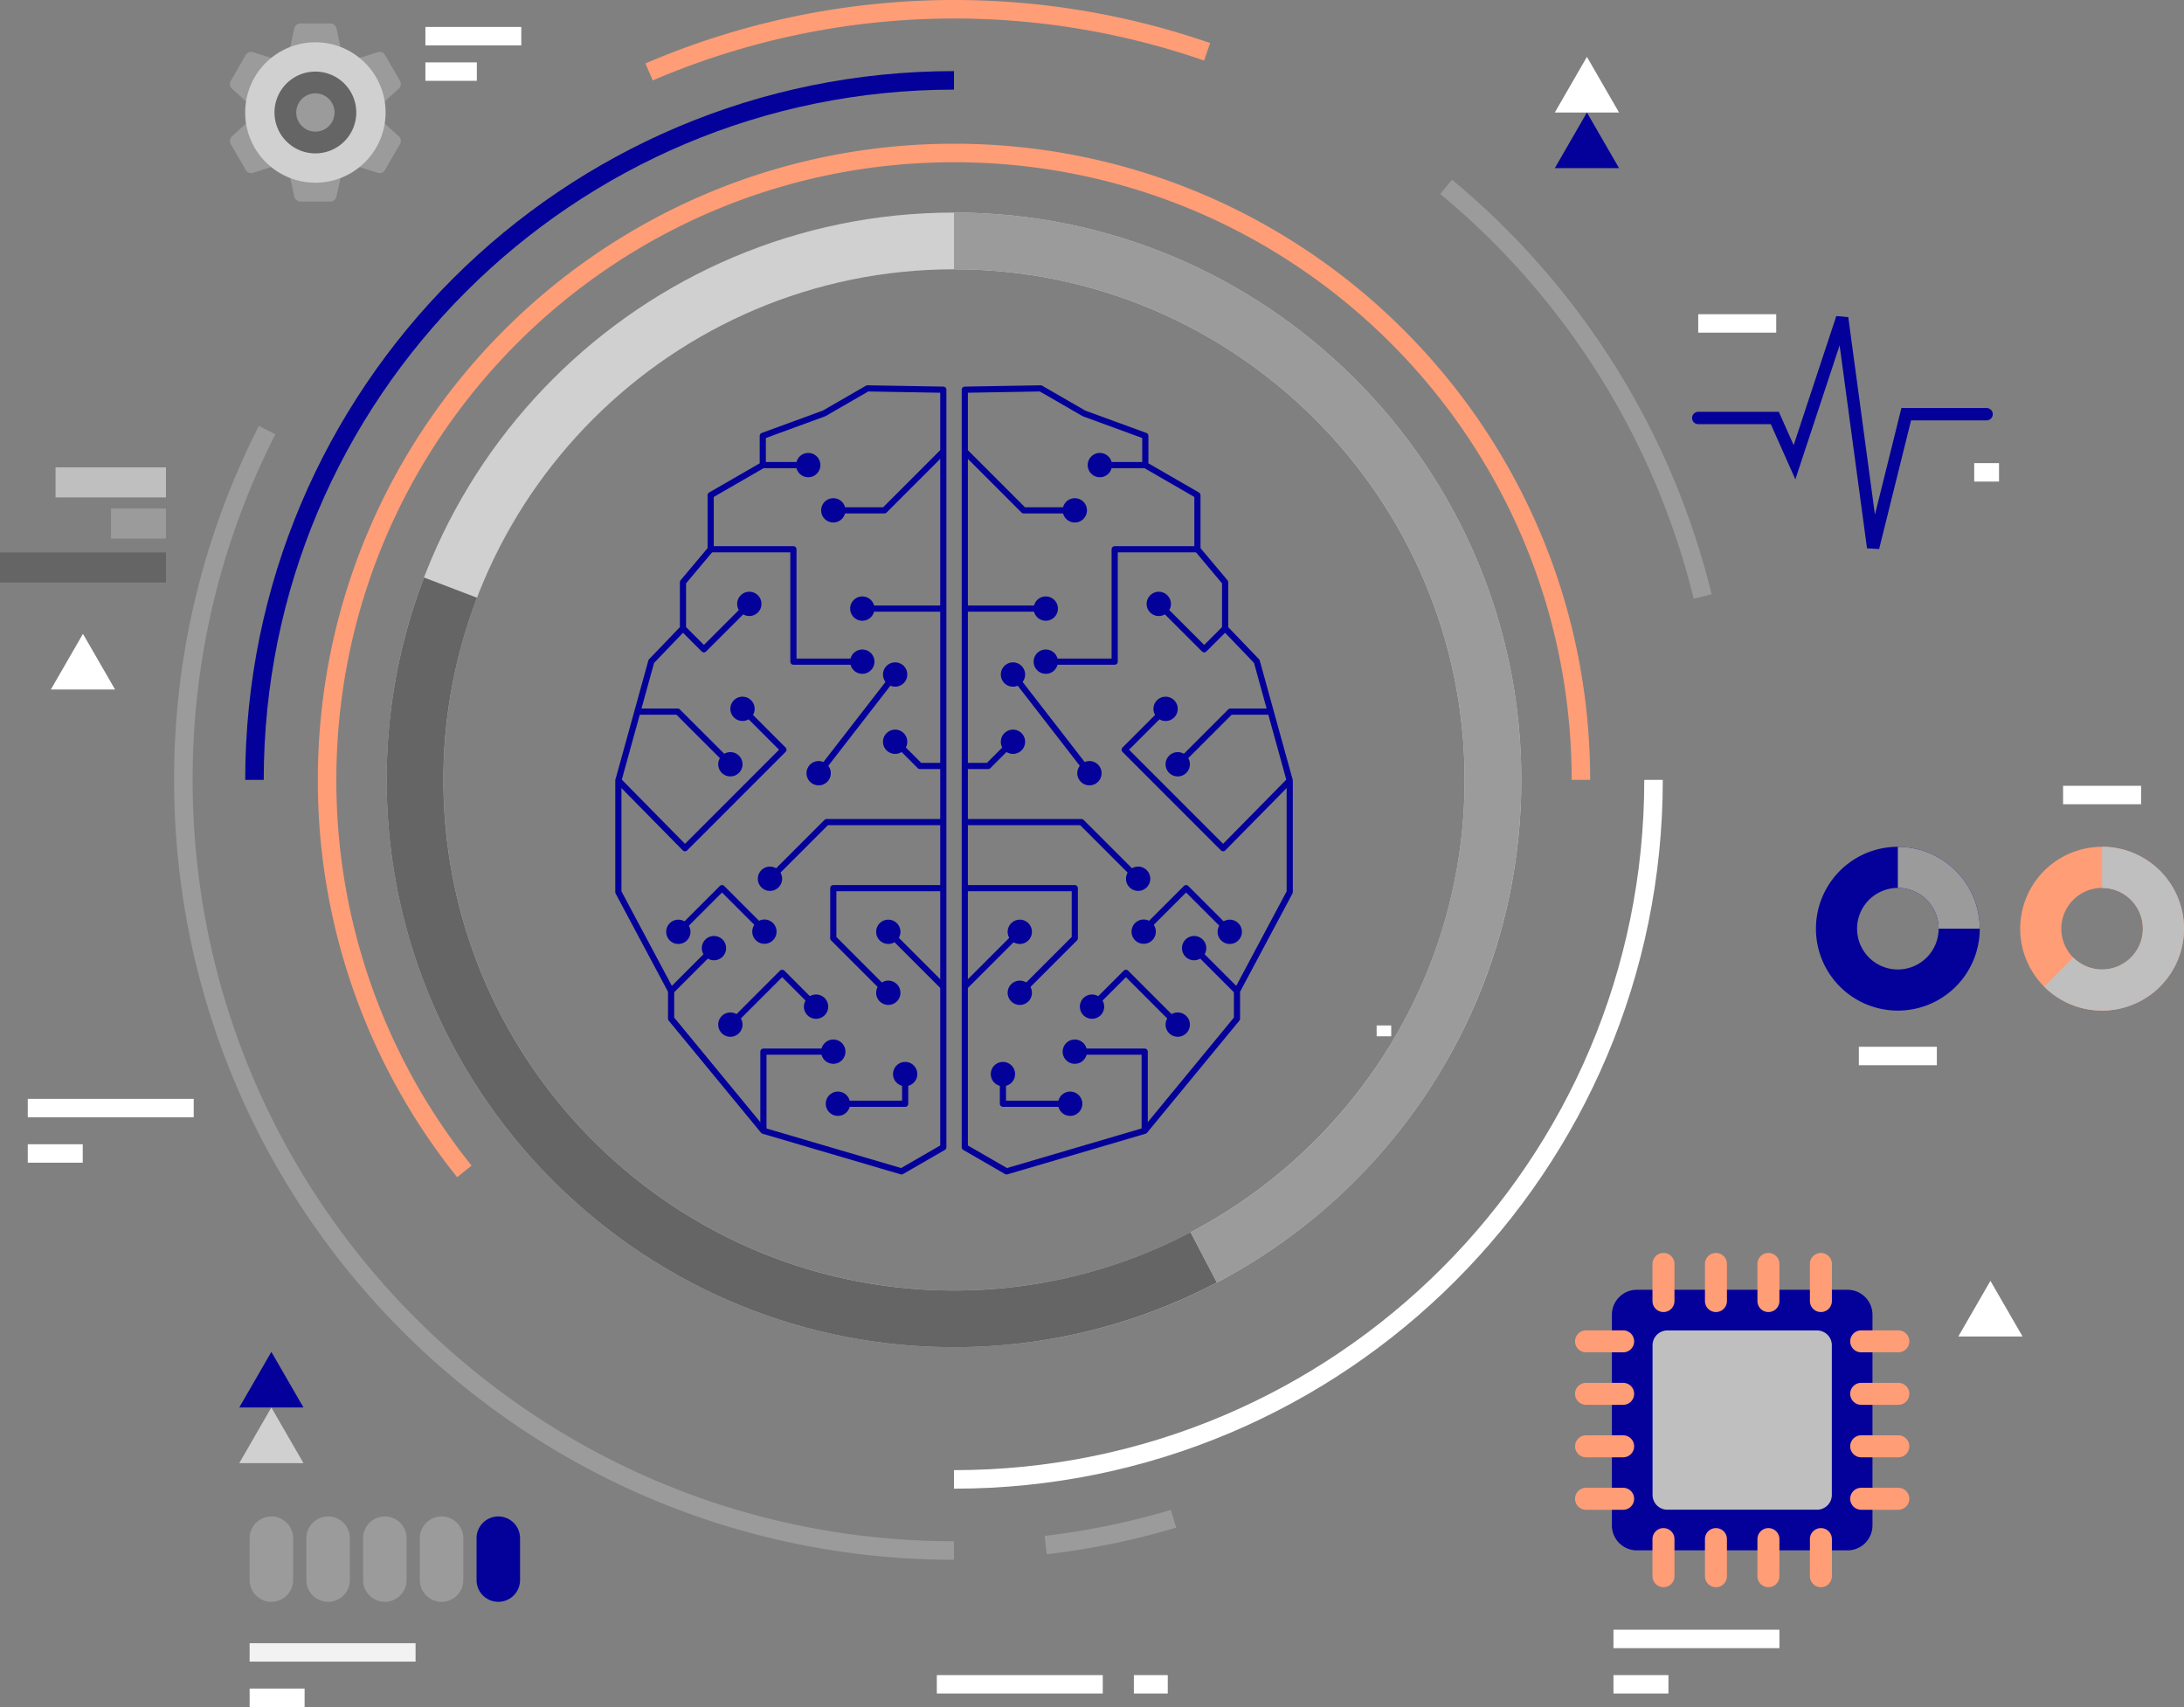 <svg xmlns="http://www.w3.org/2000/svg" width="707.521" height="553" viewBox="0 0 707.521 553">
  <rect x="0" y="0" width="707.521" height="553" fill="#808080" stroke="none"/>
  <g id="Group_1257" data-name="Group 1257" transform="translate(-1063.316 -4121)">
    <rect id="Rectangle_384" data-name="Rectangle 384" width="4.718" height="3.505" transform="translate(1509.288 4453.208)" fill="#fff"/>
    <path id="Path_882" data-name="Path 882" d="M226.082,80.516V325.935l-13.538,7.815L167.8,320.594l-29.9-36.31v-8.971l-17.087-32.04V207.134l10.68-38.618,10.252-10.678V142.886l8.971-10.68V114.69l16.885-9.748V95.467l19.853-7.262,14.058-8.116Z" transform="translate(1142.824 4166.729)" fill="none" stroke="#04009a" stroke-linejoin="round" stroke-width="2"/>
    <line id="Line_110" data-name="Line 110" x1="26.238" transform="translate(1342.668 4318.159)" fill="none" stroke="#04009a" stroke-linejoin="round" stroke-width="2"/>
    <line id="Line_111" data-name="Line 111" x1="24.777" y2="31.969" transform="translate(1328.526 4339.519)" fill="none" stroke="#04009a" stroke-linejoin="round" stroke-width="2"/>
    <line id="Line_112" data-name="Line 112" x2="14.727" transform="translate(1310.427 4271.672)" fill="none" stroke="#04009a" stroke-linejoin="round" stroke-width="2"/>
    <path id="Path_883" data-name="Path 883" d="M124.175,137.064h13.047l17.061,17.061" transform="translate(1145.64 4214.47)" fill="none" stroke="#04009a" stroke-linejoin="round" stroke-width="2"/>
    <path id="Path_884" data-name="Path 884" d="M194.336,168.18H158.7v16.232l17.666,17.666" transform="translate(1174.569 4240.542)" fill="none" stroke="#04009a" stroke-linejoin="round" stroke-width="2"/>
    <line id="Line_113" data-name="Line 113" y1="13.884" x2="13.884" transform="translate(1280.726 4428.158)" fill="none" stroke="#04009a" stroke-linejoin="round" stroke-width="2"/>
    <path id="Path_885" data-name="Path 885" d="M137.085,108.445h26.806v36.418h22.32" transform="translate(1156.457 4190.49)" fill="none" stroke="#04009a" stroke-linejoin="round" stroke-width="2"/>
    <path id="Path_886" data-name="Path 886" d="M146.382,222.632V197h22.641" transform="translate(1164.247 4264.691)" fill="none" stroke="#04009a" stroke-linejoin="round" stroke-width="2"/>
    <path id="Path_887" data-name="Path 887" d="M161.043,136.576l13.244,13.244-31.893,31.9L120.815,159.8" transform="translate(1142.824 4214.062)" fill="none" stroke="#04009a" stroke-linejoin="round" stroke-width="2"/>
    <path id="Path_888" data-name="Path 888" d="M158.7,110.175h16.554l18.831-18.833" transform="translate(1174.569 4176.159)" fill="none" stroke="#04009a" stroke-linejoin="round" stroke-width="2"/>
    <line id="Line_114" data-name="Line 114" x2="17.879" y2="17.879" transform="translate(1351.088 4422.819)" fill="none" stroke="#04009a" stroke-linejoin="round" stroke-width="2"/>
    <path id="Path_889" data-name="Path 889" d="M159.514,210.564H181.3v-9.612" transform="translate(1175.251 4268.002)" fill="none" stroke="#04009a" stroke-linejoin="round" stroke-width="2"/>
    <path id="Path_890" data-name="Path 890" d="M131.388,182.328l14.148-14.148,13.735,13.735" transform="translate(1151.683 4240.542)" fill="none" stroke="#04009a" stroke-linejoin="round" stroke-width="2"/>
    <path id="Path_891" data-name="Path 891" d="M147.537,174.891l18.35-18.35h37.554" transform="translate(1165.215 4230.79)" fill="none" stroke="#04009a" stroke-linejoin="round" stroke-width="2"/>
    <path id="Path_892" data-name="Path 892" d="M140.557,199.886l16.78-16.78L168.32,194.09" transform="translate(1159.366 4253.049)" fill="none" stroke="#04009a" stroke-linejoin="round" stroke-width="2"/>
    <path id="Path_893" data-name="Path 893" d="M132.2,126.006l6.782,6.782L153.7,118.077" transform="translate(1152.367 4198.56)" fill="none" stroke="#04009a" stroke-linejoin="round" stroke-width="2"/>
    <path id="Path_894" data-name="Path 894" d="M169.7,142.38l7.844,7.844h7.32" transform="translate(1183.788 4218.924)" fill="none" stroke="#04009a" stroke-linejoin="round" stroke-width="2"/>
    <path id="Path_895" data-name="Path 895" d="M156.56,103.383a3.934,3.934,0,1,0,3.935-3.935,3.935,3.935,0,0,0-3.935,3.935" transform="translate(1172.776 4182.951)" fill="#04009a"/>
    <path id="Path_896" data-name="Path 896" d="M161.673,120.7a3.935,3.935,0,1,0,3.935-3.935,3.935,3.935,0,0,0-3.935,3.935" transform="translate(1177.06 4197.46)" fill="#04009a"/>
    <path id="Path_897" data-name="Path 897" d="M161.673,130.054a3.935,3.935,0,1,0,3.935-3.935,3.935,3.935,0,0,0-3.935,3.935" transform="translate(1177.06 4205.299)" fill="#04009a"/>
    <path id="Path_898" data-name="Path 898" d="M141.757,119.871a3.934,3.934,0,1,0,3.935-3.935,3.935,3.935,0,0,0-3.935,3.935" transform="translate(1160.372 4196.766)" fill="#04009a"/>
    <path id="Path_899" data-name="Path 899" d="M167.46,132.32a3.934,3.934,0,1,0,3.935-3.935,3.935,3.935,0,0,0-3.935,3.935" transform="translate(1181.909 4207.197)" fill="#04009a"/>
    <path id="Path_900" data-name="Path 900" d="M153.979,149.714a3.935,3.935,0,1,0,3.935-3.935,3.936,3.936,0,0,0-3.935,3.935" transform="translate(1170.613 4221.772)" fill="#04009a"/>
    <path id="Path_901" data-name="Path 901" d="M145.4,168.319a3.934,3.934,0,1,0,3.935-3.935,3.935,3.935,0,0,0-3.935,3.935" transform="translate(1163.421 4237.362)" fill="#04009a"/>
    <path id="Path_902" data-name="Path 902" d="M129.247,177.672a3.934,3.934,0,1,0,3.935-3.935,3.935,3.935,0,0,0-3.935,3.935" transform="translate(1149.89 4245.198)" fill="#04009a"/>
    <path id="Path_903" data-name="Path 903" d="M144.418,177.644a3.934,3.934,0,1,0,3.935-3.935,3.935,3.935,0,0,0-3.935,3.935" transform="translate(1162.602 4245.175)" fill="#04009a"/>
    <path id="Path_904" data-name="Path 904" d="M138.416,194.03a3.935,3.935,0,1,0,3.935-3.935,3.935,3.935,0,0,0-3.935,3.935" transform="translate(1157.573 4258.905)" fill="#04009a"/>
    <path id="Path_905" data-name="Path 905" d="M153.522,190.863a3.934,3.934,0,1,0,3.935-3.935,3.935,3.935,0,0,0-3.935,3.935" transform="translate(1170.23 4256.251)" fill="#04009a"/>
    <path id="Path_906" data-name="Path 906" d="M166.255,188.418a3.933,3.933,0,1,0,3.933-3.935,3.933,3.933,0,0,0-3.933,3.935" transform="translate(1180.899 4254.203)" fill="#04009a"/>
    <path id="Path_907" data-name="Path 907" d="M156.56,198.8a3.934,3.934,0,1,0,3.935-3.935,3.935,3.935,0,0,0-3.935,3.935" transform="translate(1172.776 4262.897)" fill="#04009a"/>
    <path id="Path_908" data-name="Path 908" d="M157.373,207.976a3.934,3.934,0,1,0,3.935-3.935,3.935,3.935,0,0,0-3.935,3.935" transform="translate(1173.457 4270.591)" fill="#04009a"/>
    <path id="Path_909" data-name="Path 909" d="M169.227,202.746a3.934,3.934,0,1,0,3.935-3.935,3.935,3.935,0,0,0-3.935,3.935" transform="translate(1183.39 4266.208)" fill="#04009a"/>
    <path id="Path_910" data-name="Path 910" d="M166.255,177.672a3.933,3.933,0,1,0,3.933-3.935,3.933,3.933,0,0,0-3.933,3.935" transform="translate(1180.899 4245.198)" fill="#04009a"/>
    <path id="Path_911" data-name="Path 911" d="M135.525,180.549a3.935,3.935,0,1,0,3.935-3.935,3.935,3.935,0,0,0-3.935,3.935" transform="translate(1155.15 4247.609)" fill="#04009a"/>
    <path id="Path_912" data-name="Path 912" d="M140.557,138.37a3.933,3.933,0,1,0,3.933-3.935,3.933,3.933,0,0,0-3.933,3.935" transform="translate(1159.366 4212.268)" fill="#04009a"/>
    <path id="Path_913" data-name="Path 913" d="M138.416,148.14a3.935,3.935,0,1,0,3.935-3.935,3.935,3.935,0,0,0-3.935,3.935" transform="translate(1157.573 4220.454)" fill="#04009a"/>
    <path id="Path_914" data-name="Path 914" d="M167.46,144.174a3.934,3.934,0,1,0,3.935-3.935,3.935,3.935,0,0,0-3.935,3.935" transform="translate(1181.909 4217.13)" fill="#04009a"/>
    <path id="Path_915" data-name="Path 915" d="M152.144,95.406a3.934,3.934,0,1,0,3.935-3.935,3.935,3.935,0,0,0-3.935,3.935" transform="translate(1169.075 4176.267)" fill="#04009a"/>
    <path id="Path_916" data-name="Path 916" d="M181.878,80.516V325.935l13.538,7.815,44.739-13.156,29.9-36.31v-8.971l17.087-32.04V207.134l-10.678-38.618-10.254-10.678V142.886l-8.971-10.68V114.69l-16.885-9.748V95.467L220.5,88.206,206.445,80.09Z" transform="translate(1193.99 4166.729)" fill="none" stroke="#04009a" stroke-linejoin="round" stroke-width="2"/>
    <line id="Line_115" data-name="Line 115" x2="26.238" transform="translate(1375.868 4318.159)" fill="none" stroke="#04009a" stroke-linejoin="round" stroke-width="2"/>
    <line id="Line_116" data-name="Line 116" x2="24.777" y2="31.969" transform="translate(1391.471 4339.519)" fill="none" stroke="#04009a" stroke-linejoin="round" stroke-width="2"/>
    <line id="Line_117" data-name="Line 117" x1="14.727" transform="translate(1419.62 4271.672)" fill="none" stroke="#04009a" stroke-linejoin="round" stroke-width="2"/>
    <path id="Path_917" data-name="Path 917" d="M249.52,137.064H236.472l-17.061,17.061" transform="translate(1225.44 4214.47)" fill="none" stroke="#04009a" stroke-linejoin="round" stroke-width="2"/>
    <path id="Path_918" data-name="Path 918" d="M181.878,168.18h35.635v16.232l-17.666,17.666" transform="translate(1193.99 4240.542)" fill="none" stroke="#04009a" stroke-linejoin="round" stroke-width="2"/>
    <line id="Line_118" data-name="Line 118" x1="13.884" y1="13.884" transform="translate(1450.164 4428.158)" fill="none" stroke="#04009a" stroke-linejoin="round" stroke-width="2"/>
    <path id="Path_919" data-name="Path 919" d="M245.28,108.445H218.474v36.418h-22.32" transform="translate(1205.952 4190.49)" fill="none" stroke="#04009a" stroke-linejoin="round" stroke-width="2"/>
    <path id="Path_920" data-name="Path 920" d="M223.908,222.632V197H201.267" transform="translate(1210.236 4264.691)" fill="none" stroke="#04009a" stroke-linejoin="round" stroke-width="2"/>
    <path id="Path_921" data-name="Path 921" d="M223.3,136.576,210.059,149.82l31.893,31.9L263.531,159.8" transform="translate(1217.603 4214.062)" fill="none" stroke="#04009a" stroke-linejoin="round" stroke-width="2"/>
    <path id="Path_922" data-name="Path 922" d="M217.4,110.175H200.845L182.014,91.342" transform="translate(1194.104 4176.159)" fill="none" stroke="#04009a" stroke-linejoin="round" stroke-width="2"/>
    <line id="Line_119" data-name="Line 119" x1="17.879" y2="17.879" transform="translate(1375.807 4422.819)" fill="none" stroke="#04009a" stroke-linejoin="round" stroke-width="2"/>
    <path id="Path_923" data-name="Path 923" d="M210.386,210.564H188.6v-9.612" transform="translate(1199.622 4268.002)" fill="none" stroke="#04009a" stroke-linejoin="round" stroke-width="2"/>
    <path id="Path_924" data-name="Path 924" d="M241.292,182.328,227.144,168.18l-13.735,13.735" transform="translate(1220.411 4240.542)" fill="none" stroke="#04009a" stroke-linejoin="round" stroke-width="2"/>
    <path id="Path_925" data-name="Path 925" d="M237.918,174.891l-18.35-18.35H182.014" transform="translate(1194.104 4230.79)" fill="none" stroke="#04009a" stroke-linejoin="round" stroke-width="2"/>
    <path id="Path_926" data-name="Path 926" d="M232.069,199.886l-16.78-16.78L204.305,194.09" transform="translate(1212.782 4253.049)" fill="none" stroke="#04009a" stroke-linejoin="round" stroke-width="2"/>
    <path id="Path_927" data-name="Path 927" d="M237.563,126.006l-6.782,6.782L216.07,118.077" transform="translate(1222.64 4198.56)" fill="none" stroke="#04009a" stroke-linejoin="round" stroke-width="2"/>
    <path id="Path_928" data-name="Path 928" d="M197.179,142.38l-7.844,7.844h-7.32" transform="translate(1194.104 4218.924)" fill="none" stroke="#04009a" stroke-linejoin="round" stroke-width="2"/>
    <path id="Path_929" data-name="Path 929" d="M207,103.383a3.934,3.934,0,1,1-3.935-3.935A3.935,3.935,0,0,1,207,103.383" transform="translate(1208.443 4182.951)" fill="#04009a"/>
    <path id="Path_930" data-name="Path 930" d="M201.882,120.7a3.935,3.935,0,1,1-3.935-3.935,3.936,3.936,0,0,1,3.935,3.935" transform="translate(1204.157 4197.46)" fill="#04009a"/>
    <path id="Path_931" data-name="Path 931" d="M201.882,130.054a3.935,3.935,0,1,1-3.935-3.935,3.936,3.936,0,0,1,3.935,3.935" transform="translate(1204.157 4205.299)" fill="#04009a"/>
    <path id="Path_932" data-name="Path 932" d="M221.8,119.871a3.934,3.934,0,1,1-3.935-3.935,3.935,3.935,0,0,1,3.935,3.935" transform="translate(1220.847 4196.766)" fill="#04009a"/>
    <path id="Path_933" data-name="Path 933" d="M196.1,132.32a3.934,3.934,0,1,1-3.935-3.935,3.935,3.935,0,0,1,3.935,3.935" transform="translate(1199.31 4207.197)" fill="#04009a"/>
    <path id="Path_934" data-name="Path 934" d="M209.577,149.714a3.935,3.935,0,1,1-3.935-3.935,3.935,3.935,0,0,1,3.935,3.935" transform="translate(1210.605 4221.772)" fill="#04009a"/>
    <path id="Path_935" data-name="Path 935" d="M218.159,168.319a3.934,3.934,0,1,1-3.935-3.935,3.935,3.935,0,0,1,3.935,3.935" transform="translate(1217.798 4237.362)" fill="#04009a"/>
    <path id="Path_936" data-name="Path 936" d="M234.308,177.672a3.934,3.934,0,1,1-3.935-3.935,3.935,3.935,0,0,1,3.935,3.935" transform="translate(1231.329 4245.198)" fill="#04009a"/>
    <path id="Path_937" data-name="Path 937" d="M219.138,177.644a3.935,3.935,0,1,1-3.935-3.935,3.935,3.935,0,0,1,3.935,3.935" transform="translate(1218.616 4245.175)" fill="#04009a"/>
    <path id="Path_938" data-name="Path 938" d="M225.14,194.03a3.935,3.935,0,1,1-3.935-3.935,3.936,3.936,0,0,1,3.935,3.935" transform="translate(1223.646 4258.905)" fill="#04009a"/>
    <path id="Path_939" data-name="Path 939" d="M210.034,190.863a3.935,3.935,0,1,1-3.935-3.935,3.936,3.936,0,0,1,3.935,3.935" transform="translate(1210.988 4256.251)" fill="#04009a"/>
    <path id="Path_940" data-name="Path 940" d="M197.3,188.418a3.934,3.934,0,1,1-3.935-3.935,3.935,3.935,0,0,1,3.935,3.935" transform="translate(1200.32 4254.203)" fill="#04009a"/>
    <path id="Path_941" data-name="Path 941" d="M207,198.8a3.934,3.934,0,1,1-3.935-3.935A3.935,3.935,0,0,1,207,198.8" transform="translate(1208.443 4262.897)" fill="#04009a"/>
    <path id="Path_942" data-name="Path 942" d="M206.182,207.976a3.935,3.935,0,1,1-3.935-3.935,3.935,3.935,0,0,1,3.935,3.935" transform="translate(1207.76 4270.591)" fill="#04009a"/>
    <path id="Path_943" data-name="Path 943" d="M194.328,202.746a3.935,3.935,0,1,1-3.935-3.935,3.935,3.935,0,0,1,3.935,3.935" transform="translate(1197.828 4266.208)" fill="#04009a"/>
    <path id="Path_944" data-name="Path 944" d="M197.3,177.672a3.934,3.934,0,1,1-3.935-3.935,3.935,3.935,0,0,1,3.935,3.935" transform="translate(1200.32 4245.198)" fill="#04009a"/>
    <path id="Path_945" data-name="Path 945" d="M228.031,180.549a3.935,3.935,0,1,1-3.935-3.935,3.936,3.936,0,0,1,3.935,3.935" transform="translate(1226.068 4247.609)" fill="#04009a"/>
    <path id="Path_946" data-name="Path 946" d="M223,138.37a3.934,3.934,0,1,1-3.935-3.935A3.935,3.935,0,0,1,223,138.37" transform="translate(1221.852 4212.268)" fill="#04009a"/>
    <path id="Path_947" data-name="Path 947" d="M225.14,148.14a3.935,3.935,0,1,1-3.935-3.935,3.936,3.936,0,0,1,3.935,3.935" transform="translate(1223.646 4220.454)" fill="#04009a"/>
    <path id="Path_948" data-name="Path 948" d="M196.1,144.174a3.934,3.934,0,1,1-3.935-3.935,3.935,3.935,0,0,1,3.935,3.935" transform="translate(1199.31 4217.13)" fill="#04009a"/>
    <path id="Path_949" data-name="Path 949" d="M211.411,95.406a3.934,3.934,0,1,1-3.935-3.935,3.935,3.935,0,0,1,3.935,3.935" transform="translate(1212.143 4176.267)" fill="#04009a"/>
    <path id="Path_950" data-name="Path 950" d="M263.768,416.68c-101.343,0-183.792-82.447-183.792-183.792S162.425,49.1,263.768,49.1s183.792,82.449,183.792,183.792S365.11,416.68,263.768,416.68m0-349.2c-91.208,0-165.413,74.2-165.413,165.413S172.559,398.3,263.768,398.3,429.18,324.1,429.18,232.889,354.976,67.476,263.768,67.476" transform="translate(1108.605 4140.761)" fill="#d0d0d0"/>
    <path id="Path_951" data-name="Path 951" d="M113.943,368.523A202.237,202.237,0,0,1,69.475,241.687c0-112.164,90.927-203.09,203.09-203.09s203.09,90.925,203.09,203.09" transform="translate(1099.806 4131.962)" fill="none" stroke="#ff9d76" stroke-width="6"/>
    <path id="Path_952" data-name="Path 952" d="M406.593,149.1c0,125.157-101.46,226.617-226.617,226.617" transform="translate(1192.396 4224.552)" fill="none" stroke="#fff" stroke-width="6"/>
    <path id="Path_953" data-name="Path 953" d="M56.674,252.413C56.674,127.256,158.134,25.8,283.291,25.8" transform="translate(1089.079 4121.237)" fill="none" stroke="#04009a" stroke-width="6"/>
    <path id="Path_954" data-name="Path 954" d="M237.55,279.339a248.3,248.3,0,0,1-41.412,8.526" transform="translate(1205.939 4333.685)" fill="none" stroke="#9b9b9b" stroke-width="6"/>
    <path id="Path_955" data-name="Path 955" d="M266.717,44.562a249.669,249.669,0,0,1,83.112,132.71" transform="translate(1265.078 4136.961)" fill="none" stroke="#9b9b9b" stroke-width="6"/>
    <path id="Path_956" data-name="Path 956" d="M126.228,33.569a250.648,250.648,0,0,1,180.781-6.528" transform="translate(1147.36 4110.736)" fill="none" stroke="#ff9d76" stroke-width="6"/>
    <path id="Path_957" data-name="Path 957" d="M293.792,450.405c-137.879,0-249.65-111.773-249.65-249.65A248.582,248.582,0,0,1,71.277,87.446" transform="translate(1078.579 4172.894)" fill="none" stroke="#9b9b9b" stroke-width="6"/>
    <path id="Path_958" data-name="Path 958" d="M340.4,325.523a164.366,164.366,0,0,1-76.634,18.872c-91.208,0-165.413-74.2-165.413-165.413a164.512,164.512,0,0,1,10.9-59l-17.175-6.558a182.836,182.836,0,0,0-12.1,65.553c0,101.345,82.449,183.792,183.792,183.792A182.613,182.613,0,0,0,348.915,341.8Z" transform="translate(1108.605 4194.666)" fill="#656565"/>
    <path id="Path_959" data-name="Path 959" d="M345.389,232.889a165.571,165.571,0,0,1-88.773,146.55l8.51,16.271.018.005a183.963,183.963,0,0,0,98.624-162.827c0-101.343-82.449-183.792-183.792-183.792V67.476c91.208,0,165.413,74.2,165.413,165.413" transform="translate(1192.396 4140.761)" fill="#9b9b9b"/>
    <path id="Path_960" data-name="Path 960" d="M311.153,100.078h24.812l6.381,14.345L357.784,67.68l10.037,74.364,10.722-43.191H404.58" transform="translate(1302.312 4156.331)" fill="none" stroke="#04009a" stroke-linecap="round" stroke-width="4"/>
    <rect id="Rectangle_367" data-name="Rectangle 367" width="25.271" height="5.973" transform="translate(1613.465 4222.792)" fill="#fff"/>
    <rect id="Rectangle_368" data-name="Rectangle 368" width="31.061" height="5.973" transform="translate(1201.128 4129.728)" fill="#fff"/>
    <rect id="Rectangle_369" data-name="Rectangle 369" width="16.664" height="5.973" transform="translate(1201.126 4141.208)" fill="#fff"/>
    <rect id="Rectangle_370" data-name="Rectangle 370" width="25.271" height="5.973" transform="translate(1665.5 4460.112)" fill="#fff"/>
    <rect id="Rectangle_371" data-name="Rectangle 371" width="53.761" height="5.973" transform="translate(1586.01 4648.958)" fill="#fff"/>
    <rect id="Rectangle_372" data-name="Rectangle 372" width="53.761" height="5.973" transform="translate(1366.805 4663.662)" fill="#fff"/>
    <rect id="Rectangle_373" data-name="Rectangle 373" width="10.982" height="5.973" transform="translate(1430.638 4663.662)" fill="#fff"/>
    <rect id="Rectangle_374" data-name="Rectangle 374" width="17.806" height="5.973" transform="translate(1586.01 4663.662)" fill="#fff"/>
    <rect id="Rectangle_375" data-name="Rectangle 375" width="53.761" height="5.973" transform="translate(1072.314 4476.986)" fill="#fff"/>
    <rect id="Rectangle_376" data-name="Rectangle 376" width="17.806" height="5.973" transform="translate(1072.314 4491.689)" fill="#fff"/>
    <rect id="Rectangle_377" data-name="Rectangle 377" width="53.761" height="5.973" transform="translate(1144.184 4653.323)" fill="#f2f2f2"/>
    <rect id="Rectangle_378" data-name="Rectangle 378" width="17.806" height="5.973" transform="translate(1144.184 4668.026)" fill="#fff"/>
    <rect id="Rectangle_379" data-name="Rectangle 379" width="53.761" height="9.739" transform="translate(1063.316 4299.969)" fill="#656565"/>
    <rect id="Rectangle_380" data-name="Rectangle 380" width="35.764" height="9.739" transform="translate(1081.312 4272.401)" fill="#bfbfbf"/>
    <rect id="Rectangle_381" data-name="Rectangle 381" width="17.806" height="9.739" transform="translate(1099.271 4285.735)" fill="#9b9b9b"/>
    <rect id="Rectangle_382" data-name="Rectangle 382" width="25.271" height="5.973" transform="translate(1731.665 4375.568)" fill="#fff"/>
    <rect id="Rectangle_383" data-name="Rectangle 383" width="8.041" height="5.973" transform="translate(1702.872 4271.037)" fill="#fff"/>
    <path id="Path_961" data-name="Path 961" d="M358.438,160.891a26.535,26.535,0,1,0,26.536,26.536,26.536,26.536,0,0,0-26.536-26.536m0,39.745a13.21,13.21,0,1,1,13.209-13.209,13.21,13.21,0,0,1-13.209,13.209" transform="translate(1319.698 4234.435)" fill="#04009a"/>
    <path id="Path_962" data-name="Path 962" d="M394.438,160.891a26.535,26.535,0,1,0,26.536,26.536,26.536,26.536,0,0,0-26.536-26.536m0,39.745a13.21,13.21,0,1,1,13.209-13.209,13.21,13.21,0,0,1-13.209,13.209" transform="translate(1349.863 4234.435)" fill="#ff9d76"/>
    <path id="Path_963" data-name="Path 963" d="M346.34,160.891v13.325a13.209,13.209,0,0,1,13.209,13.211h13.327a26.536,26.536,0,0,0-26.536-26.536" transform="translate(1331.796 4234.435)" fill="#9b9b9b"/>
    <path id="Path_964" data-name="Path 964" d="M404.1,187.425a13.209,13.209,0,0,1-22.551,9.34l-9.421,9.423a26.535,26.535,0,1,0,18.763-45.3v13.325A13.21,13.21,0,0,1,404.1,187.425" transform="translate(1353.407 4234.435)" fill="#bfbfbf"/>
    <path id="Path_965" data-name="Path 965" d="M372.277,323.393h-68.26a8.08,8.08,0,0,1-8.079-8.079v-68.26a8.08,8.08,0,0,1,8.079-8.079h68.26a8.079,8.079,0,0,1,8.079,8.079v68.26a8.079,8.079,0,0,1-8.079,8.079" transform="translate(1289.562 4299.862)" fill="#04009a"/>
    <path id="Path_966" data-name="Path 966" d="M356.386,304.217H307.9a4.794,4.794,0,0,1-4.793-4.793v-48.49a4.794,4.794,0,0,1,4.793-4.793h48.49a4.794,4.794,0,0,1,4.793,4.793v48.49a4.794,4.794,0,0,1-4.793,4.793" transform="translate(1295.567 4305.867)" fill="#bfbfbf"/>
    <path id="Path_967" data-name="Path 967" d="M306.652,251.628h0a3.563,3.563,0,0,1-3.562-3.562V236.044a3.562,3.562,0,0,1,7.124,0v12.022a3.563,3.563,0,0,1-3.562,3.562" transform="translate(1295.556 4294.422)" fill="#ff9d76"/>
    <path id="Path_968" data-name="Path 968" d="M315.9,251.628h0a3.563,3.563,0,0,1-3.562-3.562V236.044a3.562,3.562,0,0,1,7.124,0v12.022a3.563,3.563,0,0,1-3.562,3.562" transform="translate(1303.306 4294.422)" fill="#ff9d76"/>
    <path id="Path_969" data-name="Path 969" d="M325.152,251.628h0a3.563,3.563,0,0,1-3.562-3.562V236.044a3.562,3.562,0,0,1,7.124,0v12.022a3.563,3.563,0,0,1-3.562,3.562" transform="translate(1311.057 4294.422)" fill="#ff9d76"/>
    <path id="Path_970" data-name="Path 970" d="M334.4,251.628h0a3.563,3.563,0,0,1-3.562-3.562V236.044a3.562,3.562,0,1,1,7.124,0v12.022a3.563,3.563,0,0,1-3.562,3.562" transform="translate(1318.808 4294.422)" fill="#ff9d76"/>
    <path id="Path_971" data-name="Path 971" d="M306.652,300.128h0a3.563,3.563,0,0,1-3.562-3.562V284.544a3.562,3.562,0,1,1,7.124,0v12.022a3.563,3.563,0,0,1-3.562,3.562" transform="translate(1295.556 4335.062)" fill="#ff9d76"/>
    <path id="Path_972" data-name="Path 972" d="M315.9,300.128h0a3.563,3.563,0,0,1-3.562-3.562V284.544a3.562,3.562,0,1,1,7.124,0v12.022a3.563,3.563,0,0,1-3.562,3.562" transform="translate(1303.306 4335.062)" fill="#ff9d76"/>
    <path id="Path_973" data-name="Path 973" d="M325.152,300.128h0a3.563,3.563,0,0,1-3.562-3.562V284.544a3.562,3.562,0,1,1,7.124,0v12.022a3.563,3.563,0,0,1-3.562,3.562" transform="translate(1311.057 4335.062)" fill="#ff9d76"/>
    <path id="Path_974" data-name="Path 974" d="M334.4,300.128h0a3.563,3.563,0,0,1-3.562-3.562V284.544a3.562,3.562,0,1,1,7.124,0v12.022a3.563,3.563,0,0,1-3.562,3.562" transform="translate(1318.808 4335.062)" fill="#ff9d76"/>
    <path id="Path_975" data-name="Path 975" d="M337.944,249.689h0a3.563,3.563,0,0,1,3.562-3.562h12.02a3.562,3.562,0,1,1,0,7.124h-12.02a3.563,3.563,0,0,1-3.562-3.562" transform="translate(1324.76 4305.855)" fill="#ff9d76"/>
    <path id="Path_976" data-name="Path 976" d="M337.944,258.939h0a3.563,3.563,0,0,1,3.562-3.562h12.02a3.562,3.562,0,1,1,0,7.124h-12.02a3.563,3.563,0,0,1-3.562-3.562" transform="translate(1324.76 4313.606)" fill="#ff9d76"/>
    <path id="Path_977" data-name="Path 977" d="M337.944,268.189h0a3.563,3.563,0,0,1,3.562-3.562h12.02a3.562,3.562,0,1,1,0,7.124h-12.02a3.563,3.563,0,0,1-3.562-3.562" transform="translate(1324.76 4321.357)" fill="#ff9d76"/>
    <path id="Path_978" data-name="Path 978" d="M337.944,277.439h0a3.563,3.563,0,0,1,3.562-3.562h12.02a3.562,3.562,0,1,1,0,7.124h-12.02a3.563,3.563,0,0,1-3.562-3.562" transform="translate(1324.76 4329.107)" fill="#ff9d76"/>
    <path id="Path_979" data-name="Path 979" d="M289.444,249.689h0a3.563,3.563,0,0,1,3.562-3.562h12.02a3.562,3.562,0,1,1,0,7.124h-12.02a3.563,3.563,0,0,1-3.562-3.562" transform="translate(1284.121 4305.855)" fill="#ff9d76"/>
    <path id="Path_980" data-name="Path 980" d="M289.444,258.939h0a3.563,3.563,0,0,1,3.562-3.562h12.02a3.562,3.562,0,1,1,0,7.124h-12.02a3.563,3.563,0,0,1-3.562-3.562" transform="translate(1284.121 4313.606)" fill="#ff9d76"/>
    <path id="Path_981" data-name="Path 981" d="M289.444,268.189h0a3.563,3.563,0,0,1,3.562-3.562h12.02a3.562,3.562,0,1,1,0,7.124h-12.02a3.563,3.563,0,0,1-3.562-3.562" transform="translate(1284.121 4321.357)" fill="#ff9d76"/>
    <path id="Path_982" data-name="Path 982" d="M289.444,277.439h0a3.563,3.563,0,0,1,3.562-3.562h12.02a3.562,3.562,0,1,1,0,7.124h-12.02a3.563,3.563,0,0,1-3.562-3.562" transform="translate(1284.121 4329.107)" fill="#ff9d76"/>
    <path id="Path_983" data-name="Path 983" d="M357,255.42,367.4,237.4l10.406,18.023Z" transform="translate(1340.728 4298.541)" fill="#fff"/>
    <path id="Path_986" data-name="Path 986" d="M285.877,39.677l10.4-18.023,10.406,18.023Z" transform="translate(1281.132 4117.766)" fill="#fff"/>
    <path id="Path_987" data-name="Path 987" d="M285.877,49.483l10.4-18.023,10.406,18.023Z" transform="translate(1281.132 4125.982)" fill="#04009a"/>
    <path id="Path_988" data-name="Path 988" d="M20.784,141.379l10.4-18.023,10.4,18.023Z" transform="translate(1059.007 4202.984)" fill="#fff"/>
    <path id="Path_989" data-name="Path 989" d="M53.992,277.747l10.4-18.023L74.8,277.747Z" transform="translate(1086.832 4317.249)" fill="#d0d0d0"/>
    <path id="Path_990" data-name="Path 990" d="M53.992,267.941l10.4-18.023L74.8,267.941Z" transform="translate(1086.832 4309.032)" fill="#04009a"/>
    <path id="Path_991" data-name="Path 991" d="M62.865,306.543h0A7.044,7.044,0,0,1,55.82,299.5V286.019a7.045,7.045,0,1,1,14.089,0V299.5a7.045,7.045,0,0,1-7.045,7.045" transform="translate(1088.364 4333.379)" fill="#9b9b9b"/>
    <path id="Path_992" data-name="Path 992" d="M72.865,306.543h0A7.044,7.044,0,0,1,65.82,299.5V286.019a7.045,7.045,0,1,1,14.089,0V299.5a7.045,7.045,0,0,1-7.045,7.045" transform="translate(1096.743 4333.379)" fill="#9b9b9b"/>
    <path id="Path_993" data-name="Path 993" d="M82.865,306.543h0A7.044,7.044,0,0,1,75.82,299.5V286.019a7.045,7.045,0,1,1,14.089,0V299.5a7.044,7.044,0,0,1-7.045,7.045" transform="translate(1105.122 4333.379)" fill="#9b9b9b"/>
    <path id="Path_994" data-name="Path 994" d="M92.865,306.543h0A7.044,7.044,0,0,1,85.82,299.5V286.019a7.045,7.045,0,1,1,14.089,0V299.5a7.045,7.045,0,0,1-7.045,7.045" transform="translate(1113.501 4333.379)" fill="#9b9b9b"/>
    <path id="Path_995" data-name="Path 995" d="M102.865,306.543h0A7.044,7.044,0,0,1,95.82,299.5V286.019a7.045,7.045,0,1,1,14.089,0V299.5a7.044,7.044,0,0,1-7.045,7.045" transform="translate(1121.881 4333.379)" fill="#04009a"/>
    <path id="Path_996" data-name="Path 996" d="M76.3,15.764H66.636a2.055,2.055,0,0,0-2.007,1.619l-2.062,9.541H80.373l-2.062-9.541A2.053,2.053,0,0,0,76.3,15.764" transform="translate(1094.017 4112.831)" fill="#9b9b9b"/>
    <path id="Path_997" data-name="Path 997" d="M57.461,21.8l-4.834,8.372a2.054,2.054,0,0,0,.4,2.547l7.23,6.556,8.9-15.42-9.293-2.983a2.052,2.052,0,0,0-2.406.928" transform="translate(1085.458 4117.03)" fill="#9b9b9b"/>
    <path id="Path_998" data-name="Path 998" d="M52.628,41.181l4.834,8.372a2.054,2.054,0,0,0,2.406.928L69.16,47.5l-8.9-15.42-7.23,6.556a2.052,2.052,0,0,0-.4,2.547" transform="translate(1085.458 4126.5)" fill="#9b9b9b"/>
    <path id="Path_999" data-name="Path 999" d="M66.636,52.245H76.3a2.051,2.051,0,0,0,2.005-1.619l2.062-9.541h-17.8l2.062,9.541a2.053,2.053,0,0,0,2.007,1.619" transform="translate(1094.017 4134.047)" fill="#9b9b9b"/>
    <path id="Path_1000" data-name="Path 1000" d="M85.023,49.553l4.834-8.372a2.054,2.054,0,0,0-.4-2.547l-7.23-6.556-8.9,15.42,9.293,2.983a2.052,2.052,0,0,0,2.406-.928" transform="translate(1103.032 4126.5)" fill="#9b9b9b"/>
    <path id="Path_1001" data-name="Path 1001" d="M89.857,30.175,85.023,21.8a2.054,2.054,0,0,0-2.406-.928L73.325,23.86l8.9,15.418,7.23-6.556a2.052,2.052,0,0,0,.4-2.547" transform="translate(1103.032 4117.03)" fill="#9b9b9b"/>
    <path id="Path_1002" data-name="Path 1002" d="M100.524,41.829A22.744,22.744,0,1,1,77.78,19.085a22.743,22.743,0,0,1,22.744,22.744" transform="translate(1087.707 4115.613)" fill="#d0d0d0"/>
    <path id="Path_1003" data-name="Path 1003" d="M86.7,37.5A13.249,13.249,0,1,1,73.452,24.252,13.247,13.247,0,0,1,86.7,37.5" transform="translate(1092.036 4119.943)" fill="#656565"/>
    <path id="Path_1004" data-name="Path 1004" d="M76.442,34.288a6.2,6.2,0,1,1-6.2-6.2,6.2,6.2,0,0,1,6.2,6.2" transform="translate(1095.248 4123.154)" fill="#9b9b9b"/>
  </g>
</svg>
